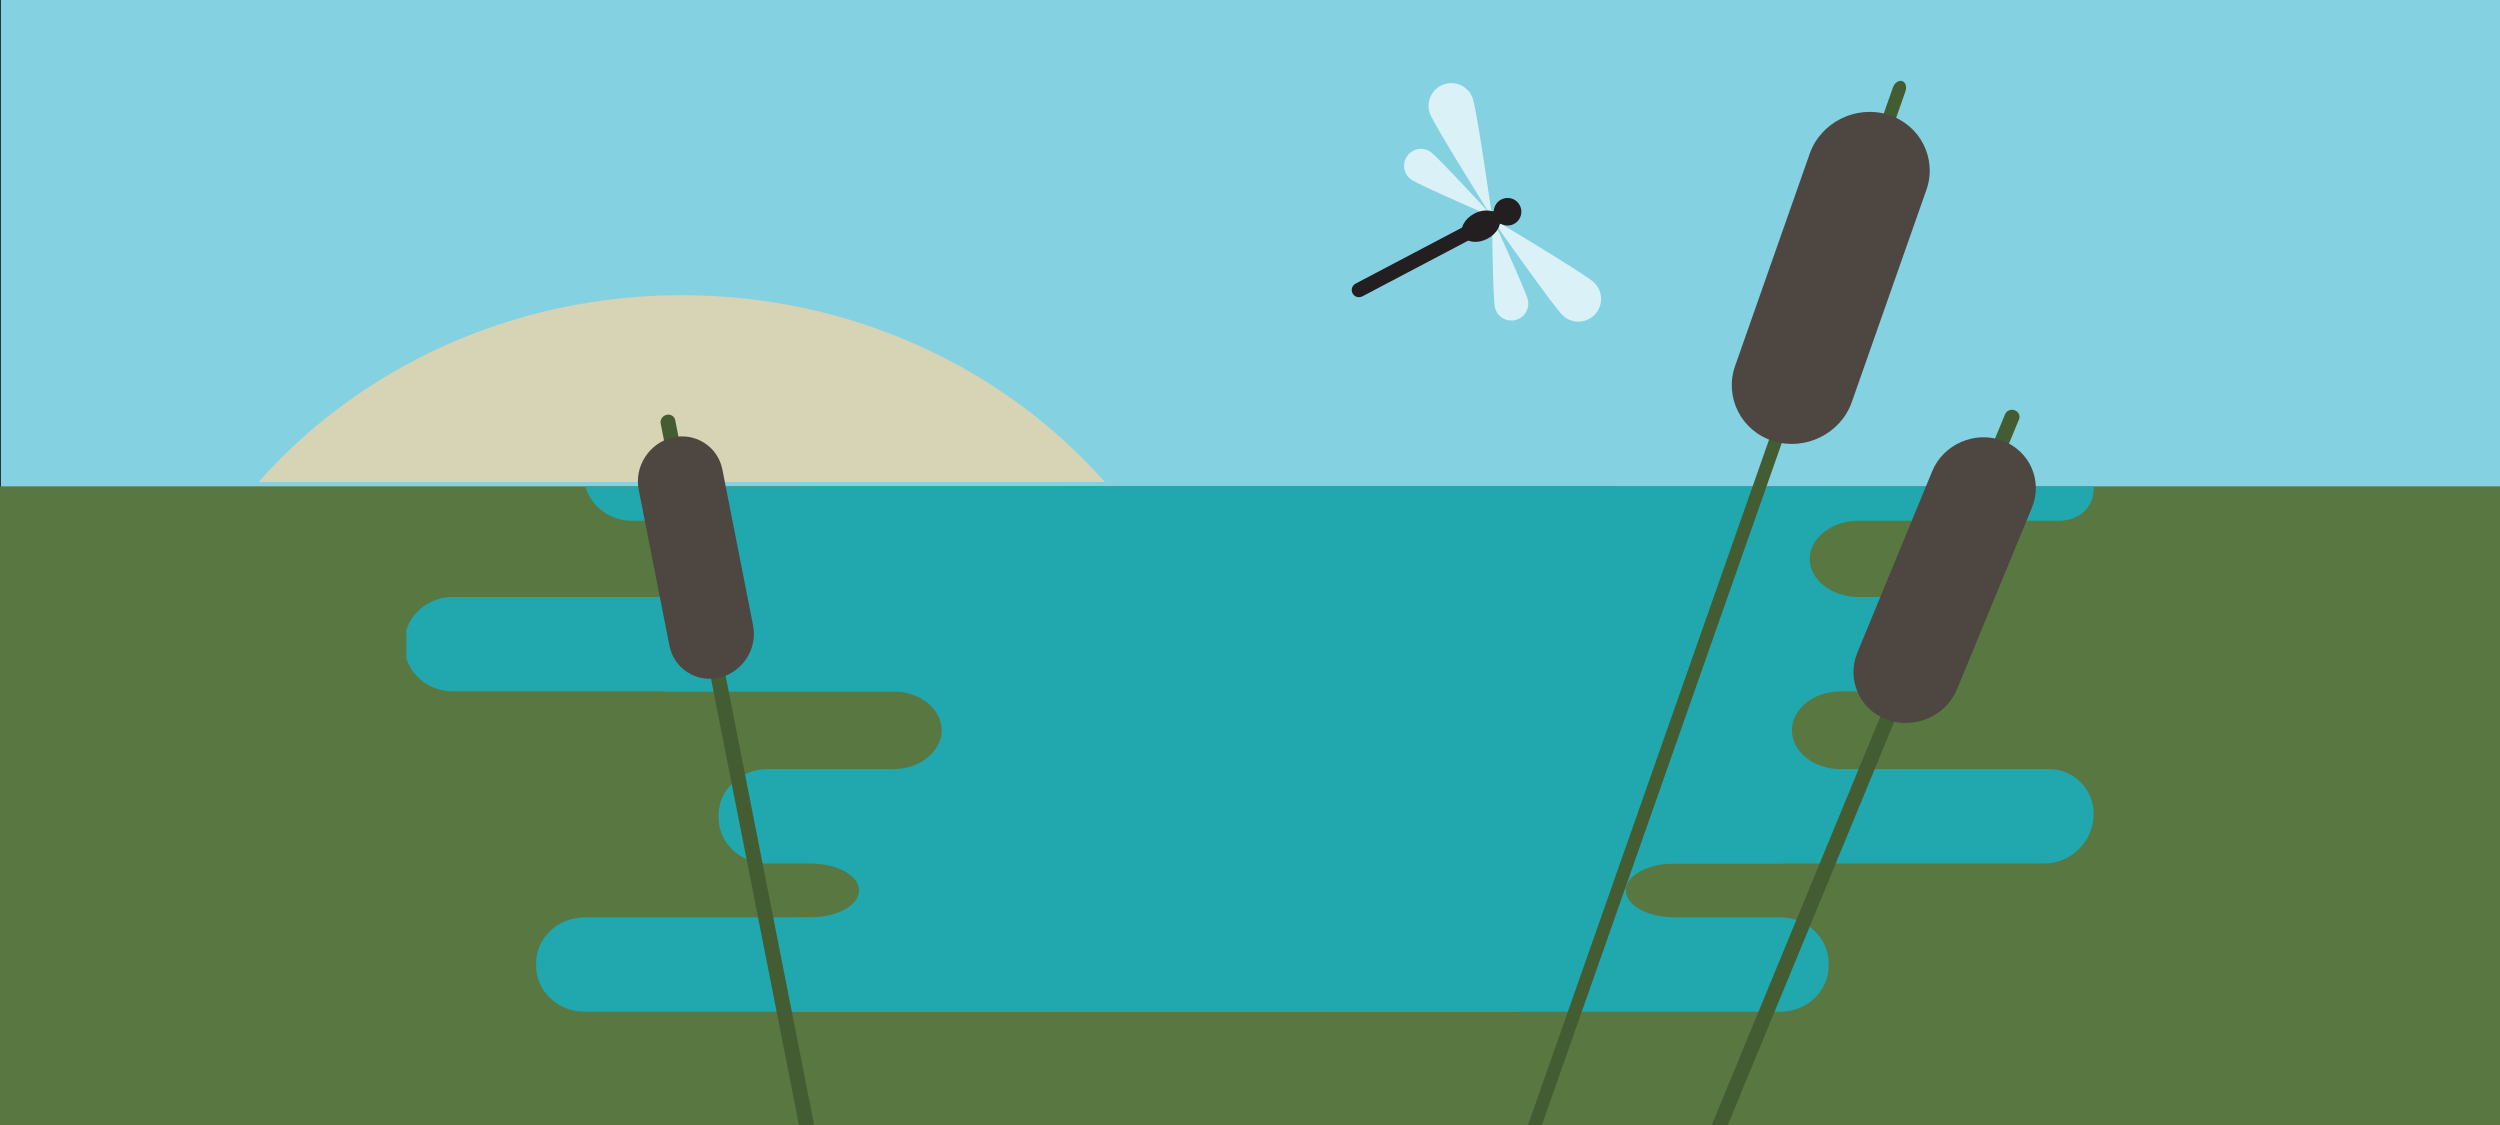 <?xml version="1.0" encoding="UTF-8"?><svg id="a" xmlns="http://www.w3.org/2000/svg" xmlns:xlink="http://www.w3.org/1999/xlink" viewBox="0 0 400 180"><rect x="0" y="0" width="400" height="180" fill="#333333" stroke="none"/><defs><style>.c{fill:none;}.d{fill:#84d1e1;}.e{fill:#d6d4b4;}.f{fill:#daf1f7;}.g{fill:#231f20;}.h{fill:#21a7ae;}.i{fill:#445c32;}.j{fill:#587741;}.k{fill:#4e4641;}.l{clip-path:url(#b);}</style><clipPath id="b"><rect class="c" x="0" width="400" height="180"/></clipPath></defs><g class="l"><g><rect class="d" x=".16" width="399.84" height="180"/><rect class="j" y="77.82" width="400" height="147.27"/><g><path class="h" d="M267.89,138.17h59.12c4.41,0,7.98-3.57,7.98-7.98h0c0-3.94-3.19-7.13-7.13-7.13h-33.38c-4.27,0-7.77-2.8-7.77-6.22s3.5-6.22,7.77-6.22h11.39c4.27,0,7.77-3.29,7.77-7.31v-.49c0-4.02-3.5-7.31-7.77-7.31h-8.54c-4.27,0-7.77-2.74-7.77-6.09s3.5-6.09,7.77-6.09h32c3.55,0,5.66-2.33,5.66-5.12v-.39H170.67c.86,3.16,3.91,5.51,7.53,5.51h6.03c4.27,0,7.77,2.74,7.77,6.09s-3.5,6.09-7.77,6.09h-34.73c-3.53,0-6.52,2.24-7.46,5.29v4.53c.94,3.05,3.93,5.29,7.46,5.29h70.42c4.27,0,7.77,2.8,7.77,6.22s-3.5,6.22-7.77,6.22h-20.15c-4.27,0-7.77,3.29-7.77,7.31v.49c0,4.02,3.5,7.31,7.77,7.31h6.93c4.27,0,7.77,1.93,7.77,4.3s-3.5,4.3-7.77,4.3h-36.13c-4.27,0-7.77,3.29-7.77,7.31v.49c0,4.02,3.5,7.31,7.77,7.31h114.24c4.27,0,7.77-3.29,7.77-7.31v-.49c0-4.02-3.5-7.31-7.77-7.31h-16.91c-4.27,0-7.77-1.93-7.77-4.3s3.5-4.3,7.77-4.3Z"/><path class="h" d="M225.26,138.17h59.12c4.41,0,7.98-3.57,7.98-7.98h0c0-3.94-3.19-7.13-7.13-7.13h-33.38c-4.27,0-7.77-2.8-7.77-6.22s3.5-6.22,7.77-6.22h11.39c4.27,0,7.77-3.29,7.77-7.31v-.49c0-4.02-3.5-7.31-7.77-7.31h-8.54c-4.27,0-7.77-2.74-7.77-6.09s3.5-6.09,7.77-6.09h32c3.55,0,5.66-2.33,5.66-5.12v-.39H128.04c.86,3.16,3.91,5.51,7.53,5.51h6.03c4.27,0,7.77,2.74,7.77,6.09s-3.5,6.09-7.77,6.09h-34.73c-3.53,0-6.52,2.24-7.46,5.29v4.53c.94,3.05,3.93,5.29,7.46,5.29h70.42c4.27,0,7.77,2.8,7.77,6.22s-3.5,6.22-7.77,6.22h-20.15c-4.27,0-7.77,3.29-7.77,7.31v.49c0,4.02,3.5,7.31,7.77,7.31h6.93c4.27,0,7.77,1.93,7.77,4.3s-3.5,4.3-7.77,4.3h-36.13c-4.27,0-7.77,3.29-7.77,7.31v.49c0,4.02,3.5,7.31,7.77,7.31h114.24c4.27,0,7.77-3.29,7.77-7.31v-.49c0-4.02-3.5-7.31-7.77-7.31h-16.91c-4.27,0-7.77-1.93-7.77-4.3s3.5-4.3,7.77-4.3Z"/><path class="h" d="M190.87,138.17h59.12c4.41,0,7.98-3.57,7.98-7.98h0c0-3.94-3.19-7.13-7.13-7.13h-33.38c-4.27,0-7.77-2.8-7.77-6.22s3.5-6.22,7.77-6.22h11.39c4.27,0,7.77-3.29,7.77-7.31v-.49c0-4.02-3.5-7.31-7.77-7.31h-8.54c-4.27,0-7.77-2.74-7.77-6.09s3.5-6.09,7.77-6.09h32c3.55,0,5.66-2.33,5.66-5.12v-.39H93.65c.86,3.16,3.91,5.51,7.53,5.51h6.03c4.27,0,7.77,2.74,7.77,6.09s-3.5,6.09-7.77,6.09h-34.73c-3.53,0-6.52,2.24-7.46,5.29v4.53c.94,3.05,3.93,5.29,7.46,5.29h70.42c4.27,0,7.77,2.8,7.77,6.22s-3.5,6.22-7.77,6.22h-20.15c-4.27,0-7.77,3.29-7.77,7.31v.49c0,4.02,3.5,7.31,7.77,7.31h6.93c4.27,0,7.77,1.93,7.77,4.3s-3.5,4.3-7.77,4.3h-36.13c-4.27,0-7.77,3.29-7.77,7.31v.49c0,4.02,3.5,7.31,7.77,7.31h114.24c4.27,0,7.77-3.29,7.77-7.31v-.49c0-4.02-3.5-7.31-7.77-7.31h-16.91c-4.27,0-7.77-1.93-7.77-4.3s3.5-4.3,7.77-4.3Z"/></g><path class="e" d="M176.77,77.12c-16.15-18.26-40.49-29.89-67.7-29.89s-51.55,11.63-67.7,29.89H176.77Z"/><path class="i" d="M265.79,202.72c-.62-.23-.92-.88-.68-1.46l55.7-134.98c.24-.58,.93-.87,1.55-.64s.92,.88,.68,1.46l-55.7,134.98c-.24,.58-.93,.87-1.55,.64Z"/><path class="k" d="M313.13,110.26c-1.77,4.3-6.81,6.5-11.2,4.89-4.39-1.6-6.53-6.43-4.75-10.73l11.98-29.04c1.77-4.3,6.81-6.5,11.2-4.89s6.53,6.43,4.75,10.73l-11.98,29.04Z"/><path class="i" d="M135.33,211.86c-.64,.15-1.25-.22-1.38-.84l-28.24-143.26c-.12-.62,.3-1.24,.94-1.39s1.25,.22,1.38,.84l28.24,143.26c.12,.62-.3,1.24-.94,1.39Z"/><path class="k" d="M120.5,100.1c.73,3.69-1.69,7.44-5.37,8.32-3.68,.88-7.29-1.42-8.02-5.11l-4.92-24.98c-.73-3.69,1.69-7.44,5.37-8.32s7.29,1.42,8.02,5.11l4.92,24.98Z"/><g><path class="i" d="M243.2,186.8c-.55-.17-.79-.91-.53-1.65L302.87,13.99c.26-.74,.92-1.19,1.47-1.02s.79,.91,.53,1.65l-60.2,171.17c-.26,.74-.92,1.19-1.47,1.02Z"/><path class="k" d="M296.28,64.35c-1.77,5.02-7.41,7.83-12.54,6.23-5.13-1.6-7.89-7.02-6.12-12.04l11.94-33.96c1.77-5.02,7.41-7.83,12.54-6.23s7.89,7.02,6.12,12.04l-11.94,33.96Z"/></g></g><g><g><path class="f" d="M235.62,15.68c.69,1.89,3.14,19.17,3.14,19.17,0,0-9.28-14.78-9.97-16.67-.69-1.89,.28-3.97,2.17-4.66s3.97,.28,4.66,2.17Z"/><path class="f" d="M228.92,24.32c1.22,.87,10,10.43,10,10.43,0,0-11.92-5.15-13.13-6.02-1.22-.87-1.5-2.55-.64-3.77s2.55-1.5,3.77-.64Z"/></g><g><path class="f" d="M255.01,45.16c-1.47-1.37-16.45-10.32-16.45-10.32,0,0,10.03,14.28,11.5,15.65,1.47,1.37,3.77,1.28,5.14-.19,1.37-1.47,1.28-3.77-.19-5.14Z"/><path class="f" d="M244.46,47.99c-.33-1.46-5.74-13.26-5.74-13.26,0,0,.13,12.98,.46,14.44s1.77,2.38,3.23,2.05,2.38-1.77,2.05-3.23Z"/></g><g><circle class="g" cx="241.21" cy="33.88" r="2.21"/><ellipse class="g" cx="236.94" cy="36.19" rx="3.25" ry="2.27" transform="translate(10.43 114.56) rotate(-27.77)"/><path class="g" d="M217.43,47.56c-.41,0-.81-.22-1.02-.62-.3-.56-.08-1.26,.48-1.56l23.78-12.52c.56-.3,1.26-.08,1.56,.48s.08,1.26-.48,1.56l-23.78,12.52c-.17,.09-.36,.13-.54,.13Z"/></g></g></g></svg>